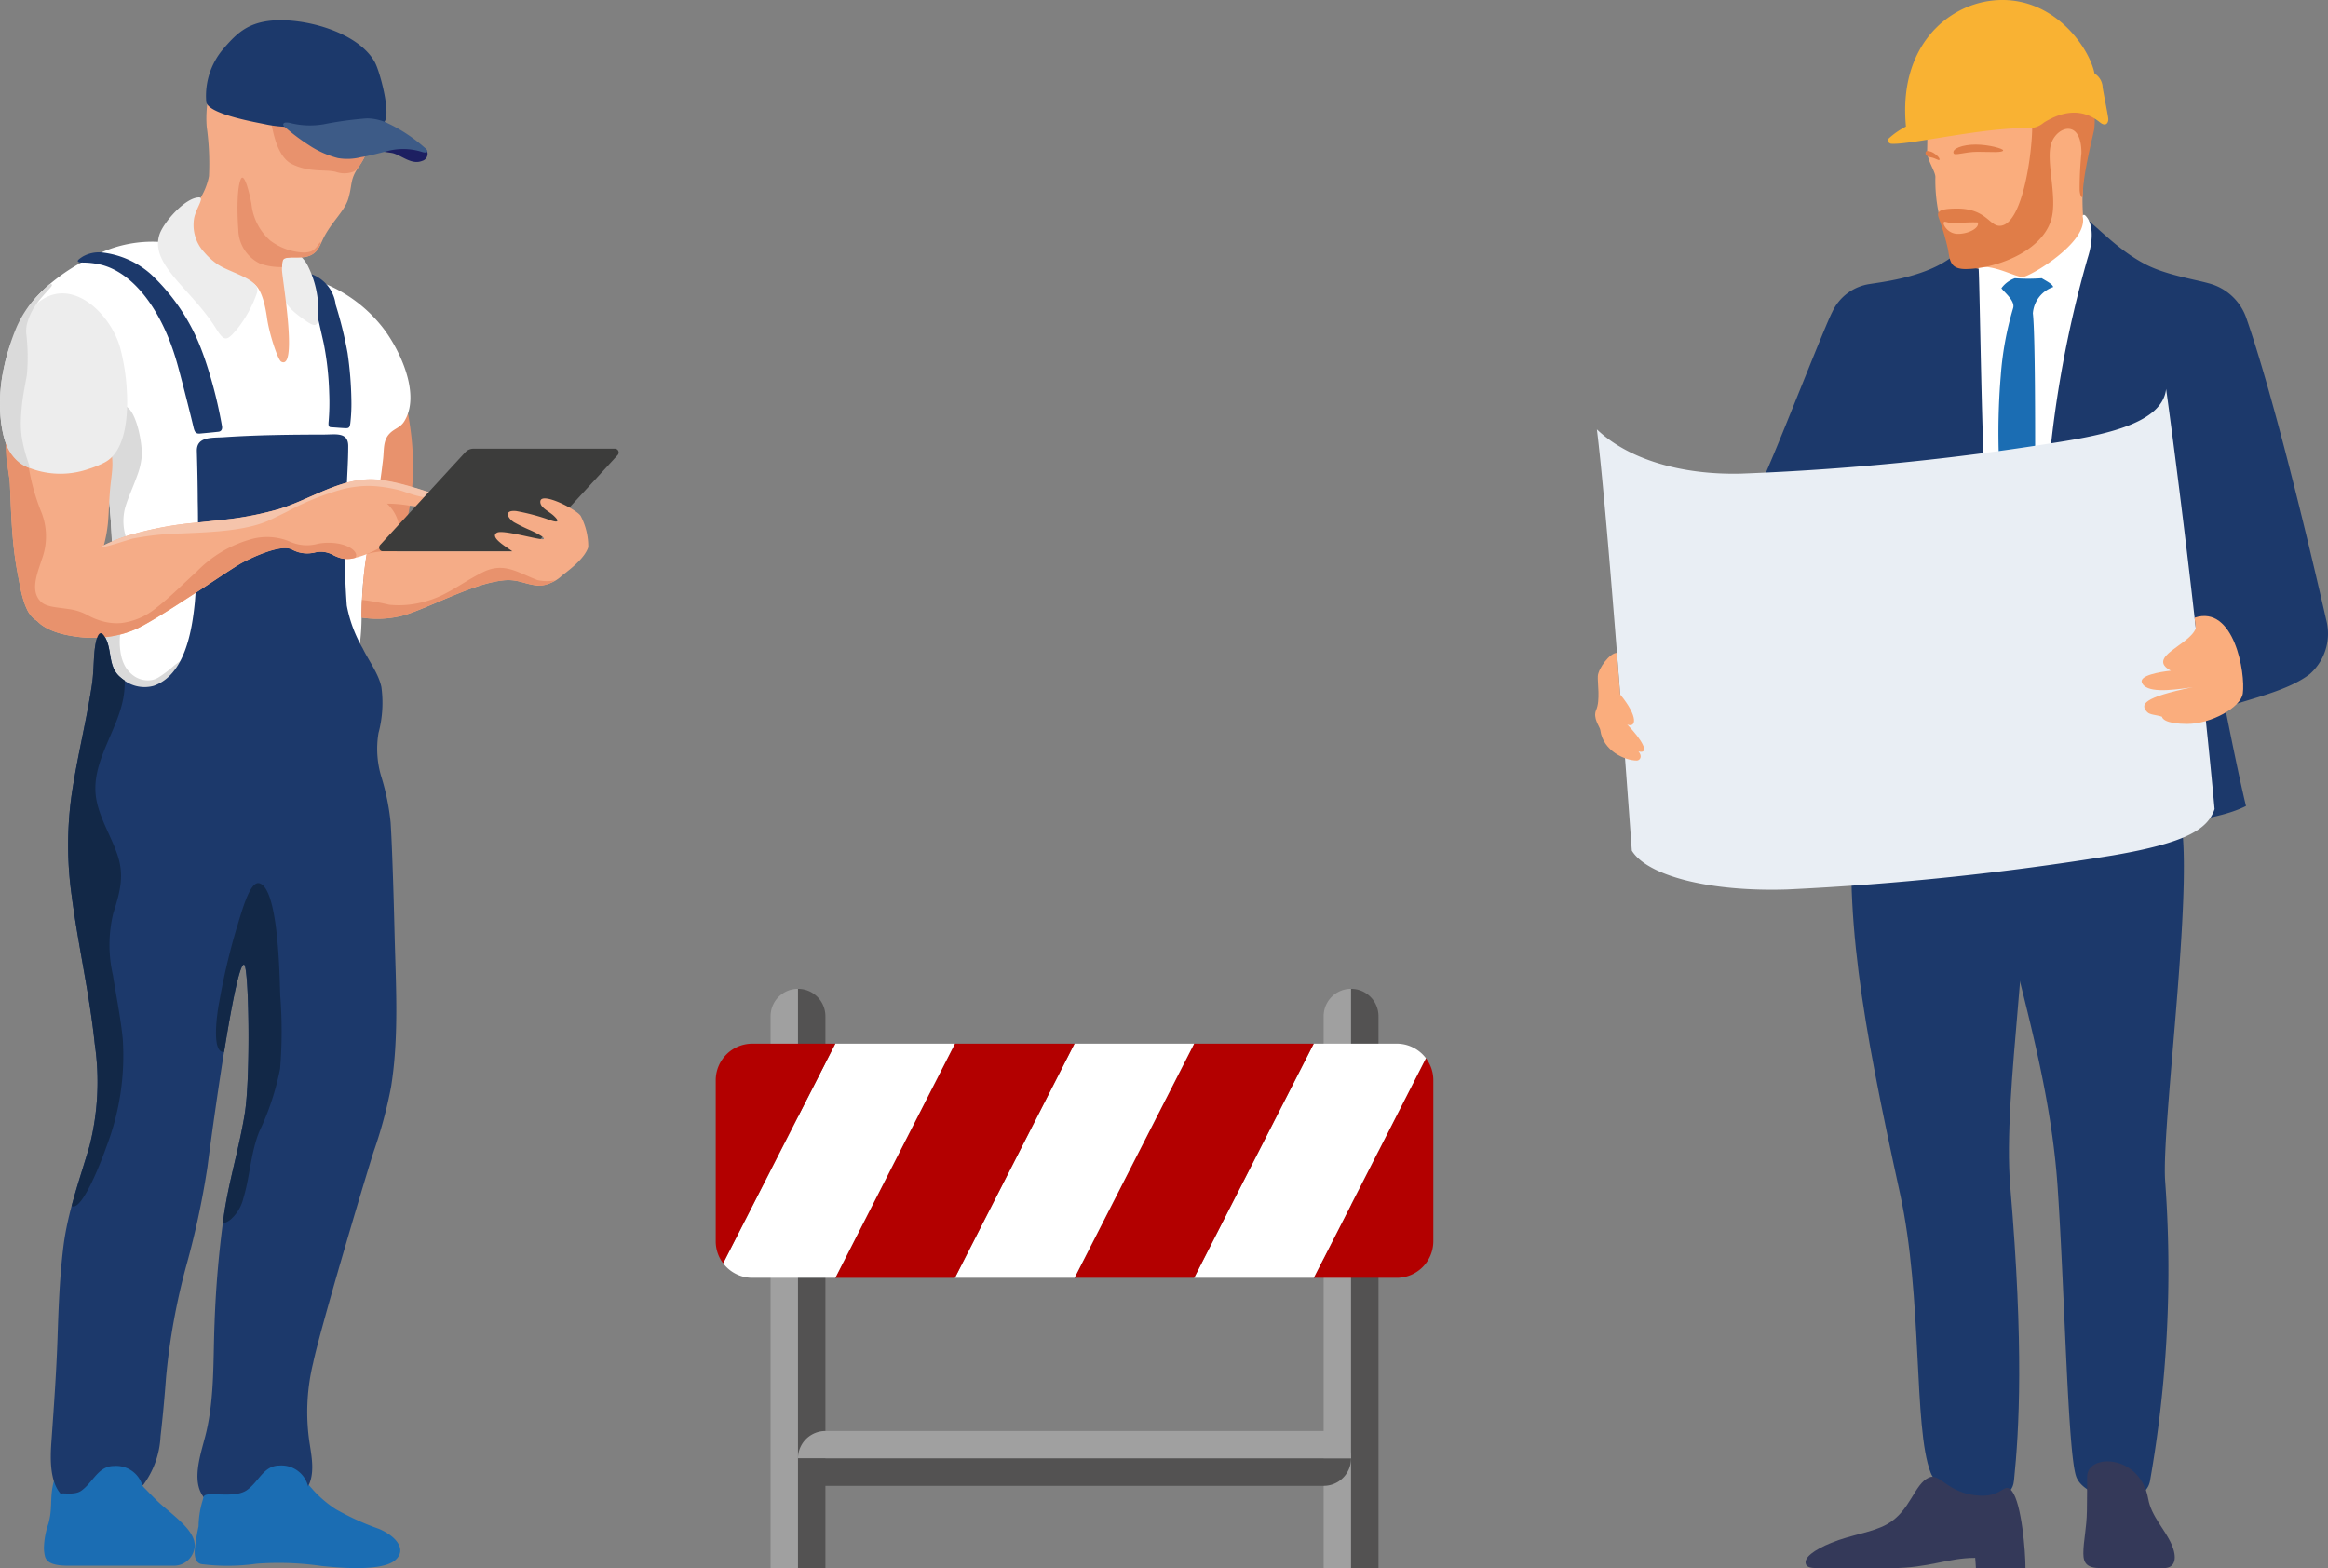 <svg xmlns="http://www.w3.org/2000/svg" xmlns:xlink="http://www.w3.org/1999/xlink" width="255.718" height="172.264" viewBox="0 0 255.718 172.264">
  <rect x="0" y="0" width="255.718" height="172.264" fill="#808080" stroke="none"/>
  <defs>
    <linearGradient id="linear-gradient" x1="-185.263" y1="0.856" x2="-185.471" y2="0.128" gradientUnits="objectBoundingBox">
      <stop offset="0" stop-color="#ededed"/>
      <stop offset="1" stop-color="#fff"/>
    </linearGradient>
    <linearGradient id="linear-gradient-2" x1="-203.837" y1="0.209" x2="-201.653" y2="0.693" gradientUnits="objectBoundingBox">
      <stop offset="0" stop-color="#ededed"/>
      <stop offset="1" stop-color="#dadada"/>
    </linearGradient>
    <linearGradient id="linear-gradient-3" x1="-142.091" y1="0.958" x2="-142.789" y2="0.258" xlink:href="#linear-gradient"/>
    <linearGradient id="linear-gradient-4" x1="-348.616" y1="-0.051" x2="-347.046" y2="0.853" xlink:href="#linear-gradient-2"/>
  </defs>
  <g id="グループ_1708" data-name="グループ 1708" transform="translate(-176 -3633.736)">
    <g id="グループ_1535" data-name="グループ 1535" transform="translate(-391.553 3532.774)">
      <g id="グループ_1535-2" data-name="グループ 1535" transform="translate(749.717 122.84)">
        <path id="パス_887" data-name="パス 887" d="M831,194.118c-2.126-9.391-5.947-25.15-8.838-33.456a5.956,5.956,0,0,0-4.216-3.879c-1.544-.436-4.716-.916-6.985-2.126-4.859-2.591-7.256-7.153-10.889-7.1-5.259.074-7.485,4.9-11.437,7.1-2.852,1.587-6.634,2.019-7.856,2.22a5.388,5.388,0,0,0-4.124,3.087c-.72,1.347-5.083,12.509-6.786,16.479-1.034,2.411-2.314,5.845-5.271,7.672-4.765,2.945-7.03,7.046-7.03,11.575,0,10.156,12.379,17.1,21.4,19.3,7.609,1.854,35.605,3.1,43.141-.769-.744-3.1-1.6-7.339-2.295-10.819,2.91-1.013,6.913-1.844,9.293-3.667A5.929,5.929,0,0,0,831,194.118Z" transform="translate(-757.563 -147.555)" fill="#1c396b"/>
      </g>
      <g id="グループ_1536" data-name="グループ 1536" transform="translate(786.172 179.987)">
        <path id="パス_888" data-name="パス 888" d="M854.41,319.972a133.474,133.474,0,0,1-1.658,32.924c-.554,3.223-7.148,2.145-8.106-.432-.932-2.508-1.266-20.267-2.043-31.761-1.182-17.489-8.387-32.349-7.291-43.323,1.148-11.5,16.343-10.748,20.58,1.993C857.9,285.424,853.976,313.564,854.41,319.972Z" transform="translate(-835.199 -269.259)" fill="#1c396b"/>
      </g>
      <g id="グループ_1537" data-name="グループ 1537" transform="translate(779.239 103.941)">
        <path id="パス_889" data-name="パス 889" d="M837.844,130.342c.232,2.359-1.579,6.489-4.751,6.877-1.628.2-3.488-1.727-4.867-2.491a8.338,8.338,0,0,0-3.256-1.072,2.141,2.141,0,0,1-2.123-1.884c-.157-1.038-.809-2.838-1.166-4.138a17.586,17.586,0,0,1-.34-3.9c-.064-.718-.932-1.8-.905-2.882.082-3.414-.208-8.946,4.419-12.044,4.02-2.691,9.922-2.083,13.123,4.319,1.362,2.724.387,6.578-.232,9.734A24.093,24.093,0,0,0,837.844,130.342Z" transform="translate(-820.435 -107.306)" fill="#faad7d"/>
      </g>
      <g id="グループ_1538" data-name="グループ 1538" transform="translate(784.884 124.566)">
        <path id="パス_890" data-name="パス 890" d="M844.182,151.3c.779.759.989,2.407.246,4.722a123.7,123.7,0,0,0-4.294,23.3c-.232,3.289-6.332,2.833-6.863,1.7-.432-.922-.678-22.91-.816-24.018,1.657-.349,4.036,1.059,4.834,1.059.736,0,7.239-3.792,6.611-6.628C843.853,151.221,844.054,151.174,844.182,151.3Z" transform="translate(-832.455 -151.231)" fill="#fff"/>
      </g>
      <g id="グループ_1539" data-name="グループ 1539" transform="translate(787.059 131.529)">
        <path id="パス_891" data-name="パス 891" d="M841.13,185.527c0,1.91-3.836,1.821-3.969.581a76.539,76.539,0,0,1,.195-9.36,34.7,34.7,0,0,1,1.349-7.384c.279-.809-.945-1.734-1.279-2.21a3.077,3.077,0,0,1,1.478-1.1,19.928,19.928,0,0,0,2.949,0c.59.353,1.194.656,1.258.968a3.315,3.315,0,0,0-2.23,2.891C841.15,172.153,841.13,183.21,841.13,185.527Z" transform="translate(-837.088 -166.058)" fill="#1b6db3"/>
      </g>
      <g id="グループ_1540" data-name="グループ 1540" transform="translate(770.903 180.043)">
        <path id="パス_892" data-name="パス 892" d="M820.149,320.664c1.511,17.685.974,26.755.409,32.262-.1.93-.494,1.827-3.073,2.028-2.079.162-5.245-.7-6.094-2.911-1.9-4.962-.837-19.143-3.355-30.639-4.139-18.9-6.331-31.236-4.933-43.88,1.391-12.574,16.123-10.154,18.354,4.233C822.9,291.064,819.247,310.1,820.149,320.664Z" transform="translate(-802.682 -269.377)" fill="#1c396b"/>
      </g>
      <g id="グループ_1541" data-name="グループ 1541" transform="translate(765.885 263.191)">
        <path id="パス_893" data-name="パス 893" d="M816.152,456.49h-5.447c-.03-.455-.042-.762-.077-1.123-3.042,0-5.091,1.123-9.186,1.123h-8.254c-.685,0-1.027-.139-1.139-.389-.329-.733.866-1.606,2.765-2.385,2.226-.913,4.449-1.115,6.107-2.031,2.606-1.441,2.988-4.448,4.65-5.158,1.2-.514,2.074,1.848,5.615,2.006,2.517.112,2.657-1.6,3.5-.475C815.727,449.443,816.152,454.6,816.152,456.49Z" transform="translate(-791.995 -446.455)" fill="#343959"/>
      </g>
      <g id="グループ_1542" data-name="グループ 1542" transform="translate(796.396 261.499)">
        <path id="パス_894" data-name="パス 894" d="M864.1,446.972c.342,1.927,1.839,3.338,2.565,5,.6,1.366.5,2.608-.853,2.608h-6.927c-1.5,0-1.911-.523-1.911-1.614,0-1.4.363-2.692.391-4.732.024-1.783.023-2.742.023-3.7C857.387,441.955,863.221,442.033,864.1,446.972Z" transform="translate(-856.973 -442.853)" fill="#343959"/>
      </g>
      <g id="グループ_1543" data-name="グループ 1543" transform="translate(780.434 110.043)">
        <path id="パス_895" data-name="パス 895" d="M835.367,135.5c-1.18,3.528-6.309,5.273-9.371,5.273-1.668,0-1.709-.919-1.911-2.1a25.548,25.548,0,0,0-.888-3.131c-.242-.764-.8-1.412,1.877-1.412,3.165,0,3.539,1.894,4.668,1.894,2.608,0,3.678-8.6,3.58-11.345-.1-2.771,1.947-4.743,4.211-4.32,2.226.415,2.869,2.9,2.6,5.06-.058.466-1.252,4.883-1.252,7.3,0,.341-.312.167-.349-.656a38.325,38.325,0,0,1,.2-4.033c0-3.688-2.541-2.99-3.264-1.2C834.7,128.733,836.212,132.974,835.367,135.5Z" transform="translate(-822.979 -120.3)" fill="#e07d48"/>
      </g>
      <g id="グループ_1544" data-name="グループ 1544" transform="translate(774.923 100.963)">
        <path id="パス_896" data-name="パス 896" d="M833.944,109.036a1.869,1.869,0,0,1,.892,1.537c.2,1.19.622,3.207.622,3.481,0,.444-.3.84-.9.364-.971-.781-2.957-1.985-6.184.012a2.49,2.49,0,0,1-1.657.61c-5.05-.091-13.033,1.858-15.106,1.715-.142-.01-.538-.236-.3-.556a8.512,8.512,0,0,1,1.919-1.333c-.841-8.746,4.487-13.271,9.433-13.837C829.338,100.266,833.383,106.2,833.944,109.036Z" transform="translate(-811.242 -100.963)" fill="#f9b233"/>
      </g>
      <g id="グループ_1545" data-name="グループ 1545" transform="translate(782.124 116.842)">
        <path id="パス_897" data-name="パス 897" d="M832.042,135.423c-.068.279-1.342.155-2.8.155s-2.514.461-2.641.16c-.212-.5.974-.957,2.429-.957S832.086,135.243,832.042,135.423Z" transform="translate(-826.579 -134.78)" fill="#e07d48"/>
      </g>
      <g id="グループ_1546" data-name="グループ 1546" transform="translate(779.057 117.549)">
        <path id="パス_898" data-name="パス 898" d="M821.583,137.242c-.065.159-.411-.17-.943-.258-.5-.083-.606-.317-.593-.489.019-.254.232-.25.593-.134S821.674,137.018,821.583,137.242Z" transform="translate(-820.046 -136.286)" fill="#e07d48"/>
      </g>
      <g id="グループ_1547" data-name="グループ 1547" transform="translate(742.96 143.689)">
        <path id="パス_899" data-name="パス 899" d="M805.7,191.955c1.9,13.75,4.143,33.254,5.324,46.156-.747,2.192-3.056,3.686-11.113,5.075a315.8,315.8,0,0,1-35.84,3.755c-8.546.273-15.374-1.507-17.06-4.269-.723-10.083-2.791-37.962-3.838-46.272,3.459,3.3,9.265,5.006,15.8,4.859a286.247,286.247,0,0,0,34.566-3.408C799.169,196.976,805.3,195.676,805.7,191.955Z" transform="translate(-743.171 -191.955)" fill="#e9eef4"/>
      </g>
      <g id="グループ_1548" data-name="グループ 1548" transform="translate(802.797 168.629)">
        <path id="パス_900" data-name="パス 900" d="M881.722,253.58c-.215,1.53-3.473,3.347-6.12,3.347-.8,0-2.563-.083-2.767-.792-.605-.207-1.31-.195-1.605-.5-.8-.836-.543-1.6,4.99-2.744-2.729.422-5.1.6-5.578-.482-.358-.805,1.95-1.2,3.171-1.329-2.758-1.509,2.1-2.817,2.744-4.662l-.131-1.161C880.767,243.8,882.034,251.359,881.722,253.58Z" transform="translate(-870.605 -245.069)" fill="#faad7d"/>
      </g>
      <g id="グループ_1549" data-name="グループ 1549" transform="translate(742.772 172.684)">
        <path id="パス_901" data-name="パス 901" d="M745.514,258.262c2.065,2.522,1.733,3.7.783,3.316,1.576,1.617,2.563,3.276,1.238,2.956.5.585.111,1-.187,1-1.3,0-3.727-1.068-4.009-3.351-.047-.376-.858-1.3-.454-2.213.466-1.055.137-3,.178-3.7.051-.864,1.32-2.569,2.095-2.569C745.27,255.134,745.368,256.383,745.514,258.262Z" transform="translate(-742.772 -253.706)" fill="#faad7d"/>
      </g>
      <path id="パス_902" data-name="パス 902" d="M828.031,152.914c.245.578-.965,1.259-2.174,1.259-1.1,0-1.652-1-1.57-1.231.093-.264.392.085,1.359.085A14.332,14.332,0,0,1,828.031,152.914Z" transform="translate(-43.234 -27.52)" fill="#faad7d"/>
    </g>
    <g id="グループ_1550" data-name="グループ 1550" transform="translate(435.172 3153.305)">
      <path id="パス_903" data-name="パス 903" d="M-169.177,589.057h0V652.7h-3.012V592.069a3.012,3.012,0,0,1,3.012-3.012Z" transform="translate(-2.34)" fill="#a0a0a0" fill-rule="evenodd"/>
      <path id="パス_904" data-name="パス 904" d="M-168.007,589.057a3.012,3.012,0,0,1,3.012,3.012V652.7h-3.012V589.057Z" transform="translate(-3.51)" fill="#535252" fill-rule="evenodd"/>
      <path id="パス_905" data-name="パス 905" d="M-84.827,589.057h0V652.7h-3.013V592.069a3.012,3.012,0,0,1,3.012-3.012Z" transform="translate(-25.938)" fill="#a0a0a0" fill-rule="evenodd"/>
      <path id="パス_906" data-name="パス 906" d="M-83.656,589.057a3.012,3.012,0,0,1,3.012,3.012V652.7h-3.012V589.057Z" transform="translate(-27.108)" fill="#535252" fill-rule="evenodd"/>
      <path id="パス_907" data-name="パス 907" d="M-76.213,602.049v17.71a4.025,4.025,0,0,1-3.952,4.007h-9.186l12.323-24.129a3.985,3.985,0,0,1,.815,2.412Z" transform="translate(-25.515 -2.96)" fill="#b30000" fill-rule="evenodd"/>
      <path id="パス_908" data-name="パス 908" d="M-82.131,599.017l-12.323,24.129h-13.137l13.137-25.725h9.125a4.011,4.011,0,0,1,3.2,1.6Z" transform="translate(-20.412 -2.34)" fill="#fff" fill-rule="evenodd"/>
      <path id="パス_909" data-name="パス 909" d="M-99.557,597.421l-13.137,25.725h-13.137l13.137-25.725Z" transform="translate(-15.309 -2.34)" fill="#b30000" fill-rule="evenodd"/>
      <path id="パス_910" data-name="パス 910" d="M-130.935,597.421H-117.8l-13.138,25.725h-13.137l13.137-25.725Z" transform="translate(-10.206 -2.34)" fill="#fff" fill-rule="evenodd"/>
      <path id="パス_911" data-name="パス 911" d="M-149.175,597.421h13.137l-13.137,25.726h-13.138l13.138-25.725Z" transform="translate(-5.103 -2.34)" fill="#b30000" fill-rule="evenodd"/>
      <path id="パス_912" data-name="パス 912" d="M-167.1,597.421h13.137L-167.1,623.146h-9.148a4.012,4.012,0,0,1-3.174-1.6l12.323-24.13Z" transform="translate(-0.317 -2.34)" fill="#fff" fill-rule="evenodd"/>
      <path id="パス_913" data-name="パス 913" d="M-180.554,619.134v-17.7a4.024,4.024,0,0,1,3.985-4.012h9.153l-12.323,24.129a3.989,3.989,0,0,1-.815-2.417Z" transform="translate(0 -2.34)" fill="#b30000" fill-rule="evenodd"/>
      <path id="パス_914" data-name="パス 914" d="M-107.254,659.515h-60.753a3.012,3.012,0,0,1,3.012-3.012h54.728a3.013,3.013,0,0,1,3.013,3.012Z" transform="translate(-3.51 -18.869)" fill="#a0a0a0" fill-rule="evenodd"/>
      <path id="パス_915" data-name="パス 915" d="M-107.254,660.686a3.012,3.012,0,0,1-3.013,3.011h-54.728a3.011,3.011,0,0,1-3.012-3.011Z" transform="translate(-3.51 -20.039)" fill="#535252" fill-rule="evenodd"/>
    </g>
    <g id="グループ_1608" data-name="グループ 1608" transform="translate(176 3635.963)">
      <path id="パス_855" data-name="パス 855" d="M1061.665,1096.914a22.509,22.509,0,0,0,6.033-.048,32.86,32.86,0,0,1,7.157.253c1.722.173,6.546.64,8.037-.614a1.963,1.963,0,0,0,.261-.256c.973-1.158-.35-2.523-2.041-3.221a28.787,28.787,0,0,1-4.743-2.166,12.86,12.86,0,0,1-2.41-2.041c-.158-.183-.319-.368-.481-.547-.061-.064-.119-.128-.18-.188-.148-.16-.3-.317-.461-.46a2.551,2.551,0,0,0-3.5-.426,12.518,12.518,0,0,0-1.224,1.043,3.379,3.379,0,0,1-1.15.675,3.983,3.983,0,0,1-.917.192,10.759,10.759,0,0,1-2.4-.255,1.534,1.534,0,0,0-1.732.656.144.144,0,0,0-.019.029,10.238,10.238,0,0,0-.569,3.218,23.415,23.415,0,0,0-.426,2.629C1060.87,1096.153,1061.031,1096.8,1061.665,1096.914Z" transform="translate(-1039.515 -927.312)" fill="#1b6db3"/>
      <path id="パス_856" data-name="パス 856" d="M1035.692,1094.461a4.174,4.174,0,0,0,.1.87c.179.784.948,1.094,2.663,1.094h11.5a2.292,2.292,0,0,0,2.224-1.705,1.975,1.975,0,0,0,.025-.975c-.326-1.36-1.937-2.578-3.6-4.011-.518-.445-1.272-1.238-2.02-2-.029-.026-.051-.051-.08-.077-.061-.064-.122-.125-.184-.189a11.449,11.449,0,0,0-1.85-1.637c-.2-.115-.43-.227-.674-.339a7.867,7.867,0,0,0-5.2-.489,1.838,1.838,0,0,0-.351.134,2.936,2.936,0,0,0-1.442,1.935l0,0c-.028.09-.053.179-.075.275-.009.029-.016.061-.022.089-.372,1.651-.055,2.716-.529,4.389A8.713,8.713,0,0,0,1035.692,1094.461Z" transform="translate(-1030.866 -926.65)" fill="#1b6db3"/>
      <path id="パス_857" data-name="パス 857" d="M1084.435,925.7c-.057.633.442,1,1.1,1.193a5.819,5.819,0,0,0,1.975.169h0a3.214,3.214,0,0,0,.694-.108,4.825,4.825,0,0,0,2.929-2.834c.028-.055.053-.109.076-.163.144-.323.271-.659.389-1a24.643,24.643,0,0,0,.836-3.062c.068-.32.127-.643.179-.966.071-.412.129-.828.177-1.244.03-.263.057-.528.078-.793.032-.381.055-.758.069-1.139a30.03,30.03,0,0,0-.348-5.841q-.04-.284-.09-.566c-.03-.186-.064-.361-.093-.525-.3-1.586-.648-2.076-2.432-1.88a3.79,3.79,0,0,0-2.357.988,4.956,4.956,0,0,0-1.235,2.728q-.223,1.2-.422,2.409c-.064.393-.129.787-.187,1.18-.116.745-.223,1.49-.323,2.236l0,0c-.027.208-.055.416-.082.62q-.3,2.232-.529,4.466c-.054.505-.108,1.011-.156,1.516-.048.477-.093.95-.137,1.427v0C1084.506,924.907,1084.471,925.3,1084.435,925.7Z" transform="translate(-1047.592 -865.614)" fill="#e8926d"/>
      <path id="パス_858" data-name="パス 858" d="M1030.682,893.3a6.984,6.984,0,0,0,.361,2.2,6.906,6.906,0,0,0,.8,1.641,9.619,9.619,0,0,0,3.7,3.153,14.76,14.76,0,0,0,4.152,1.372c.144.026.288.048.432.071.02.125.037.252.057.377.007.055.017.109.024.164.067.457.135.914.2,1.372.084.56.162,1.119.236,1.68.043.326.087.655.128.982,0,.026.007.054.01.083.061.458.116.915.167,1.373.074.633.14,1.263.2,1.894v.009c.017.16.031.323.045.483.031.351.06.7.087,1.056.032.447.064.9.087,1.346.015.243.026.483.037.726s.02.5.021.745c0,.122.008.243.009.365.012,1.235-.037,2.444-.131,3.65-.05.675-.112,1.343-.181,2.018-.042.39-.084.784-.129,1.18-.042.374-.087.745-.13,1.119-.022.167-.039.336-.061.5-.024.211-.051.422-.076.633a8.951,8.951,0,0,0-.067.947.033.033,0,0,0,0,.016.211.211,0,0,0,0,.064v0a8.348,8.348,0,0,0,.04,1.132c.007.093.017.183.031.272s.024.179.04.269.027.176.047.263a2.422,2.422,0,0,0,.057.265c.033.15.072.3.115.445.036.121.072.243.114.361.033.1.068.192.108.285.026.067.052.131.078.192a7.246,7.246,0,0,0,.389.79c.072.121.146.243.223.358.039.061.078.122.12.179.026.038.052.074.078.109.035.051.074.1.113.153.142.186.29.362.445.531,0,0,0,0,0,0a.748.748,0,0,1,.055.057c.091.1.184.192.28.285a.951.951,0,0,1,.081.077c.112.1.229.2.348.3.064.055.132.106.2.157s.131.1.2.151l.01.009c.2.144.4.279.614.41a12.884,12.884,0,0,0,8.074,1.532c3.2-.339,6.122-1.417,9.315-1.909a10.053,10.053,0,0,0,4.457-1.551,5.224,5.224,0,0,0,1.182-1.184,4.509,4.509,0,0,0,.338-.522,7.9,7.9,0,0,0,.883-2.834,24.371,24.371,0,0,0,.169-2.751c0-.054,0-.105,0-.16,0-.032,0-.067,0-.1,0-.3.015-.6.026-.905.008-.259.019-.518.033-.774,0-.067,0-.137.009-.2a.237.237,0,0,1,0-.048c.011-.272.028-.544.045-.812.006-.083.012-.163.018-.243.018-.255.038-.508.062-.761,0-.038.006-.074.009-.108,0-.016,0-.029,0-.045h0q.062-.71.156-1.42c.021-.179.045-.358.073-.537.04-.279.086-.56.132-.841,0,0,0-.006,0-.006.058-.355.126-.714.2-1.072.022-.112.047-.221.068-.332.415-2,.807-3.992,1.123-6,.039-.246.076-.5.113-.746v0c.083-.556.158-1.117.222-1.68.03-.217.054-.435.078-.652.112-1.05-.01-2.018.727-2.767.53-.547,1.163-.623,1.6-1.331a.023.023,0,0,0,.007-.012,4.132,4.132,0,0,0,.394-.841c1.059-3.115-1.236-7.571-2.937-9.653a15.64,15.64,0,0,0-6.013-4.536c-.462-.2-.931-.384-1.408-.55-.148-.051-.295-.1-.443-.144a25.921,25.921,0,0,0-3.028-.765c-.112-.022-.224-.045-.336-.064-1.053-.2-2.133-.346-3.234-.474a19.377,19.377,0,0,1-5-1.545c-.424-.169-.853-.33-1.293-.474a12.009,12.009,0,0,0-2.137-.512,15.949,15.949,0,0,0-1.635-.147,13.871,13.871,0,0,0-6.219,1.171c-.089.039-.179.08-.268.121-.666.311-1.314.64-1.935.985a20.853,20.853,0,0,0-3.46,2.374c-.105.089-.207.179-.309.269-.137.125-.273.25-.4.374-.083.077-.159.156-.238.233a10.458,10.458,0,0,0-2.563,4c-.047.135-.088.272-.125.413A8.133,8.133,0,0,0,1030.682,893.3Z" transform="translate(-1029.147 -856.756)" fill="#fff"/>
      <path id="パス_859" data-name="パス 859" d="M1041.419,883.913a.772.772,0,0,0,.32.074,8.6,8.6,0,0,1,2.312.275c3.3.905,6.157,4.523,7.83,9.545.124.371.242.752.353,1.139.239.825.736,2.738,1.15,4.382.312,1.232.579,2.313.658,2.667.132.576.249.828.751.778.6-.058,1.3-.119,2.017-.2.342-.039.433-.326.382-.617q-.15-.859-.332-1.718a48.417,48.417,0,0,0-1.572-5.713c-.294-.845-.593-1.606-.885-2.252a22.107,22.107,0,0,0-5.014-7,9.677,9.677,0,0,0-5.448-2.4,3.575,3.575,0,0,0-2.057.464C1041.458,883.615,1041.22,883.8,1041.419,883.913Z" transform="translate(-1032.807 -857.371)" fill="#1c396b"/>
      <path id="パス_860" data-name="パス 860" d="M1080.132,886.943a7.777,7.777,0,0,0,.244,1.427q.337,1.536.69,3.068l.6,2.642a32.678,32.678,0,0,1,.611,5.5,24.552,24.552,0,0,1-.064,3.125c-.036.4-.028.617.273.631.477.022,1.268.1,1.668.1.3,0,.386-.112.444-.554a18.487,18.487,0,0,0,.117-2.463,40.175,40.175,0,0,0-.42-5.245,43.864,43.864,0,0,0-1.307-5.3,4.094,4.094,0,0,0-2.486-3.295.448.448,0,0,0-.118-.045C1080.193,886.495,1080.131,886.674,1080.132,886.943Z" transform="translate(-1046.117 -858.626)" fill="#1c396b"/>
      <path id="パス_861" data-name="パス 861" d="M1075.008,884.622c-.017-2.8,1.907-2.436,3.057-.583a10.966,10.966,0,0,1,1.251,5.673c.02,1.577-.652,1.112-1.943.161C1075.671,888.62,1075.026,887.621,1075.008,884.622Z" transform="translate(-1044.359 -857.272)" fill="#ededed"/>
      <path id="パス_862" data-name="パス 862" d="M1060.287,870.532c1.014,2.306,3.511,3.938,3.969,4.411.866.9,1.5-1.027,2.635-.537a1.158,1.158,0,0,1,.331.221,0,0,0,0,0,0,0c.727.668,1.088,2.322,1.272,3.634.242,1.737,1.184,4.578,1.556,4.779,1.2.649.9-3.318.527-6.481-.187-1.593-.395-2.985-.434-3.474a.988.988,0,0,1-.01-.15c0-.105.005-.2.007-.294,0-.013,0-.026,0-.038,0-.109.008-.2.014-.291.02-.288.061-.451.169-.544a.116.116,0,0,1,.045-.035.156.156,0,0,1,.055-.029.248.248,0,0,1,.073-.028.5.5,0,0,1,.083-.023,1.3,1.3,0,0,1,.134-.022l.141-.016c.007,0,.016,0,.026,0,.087-.007.185-.016.3-.022a.051.051,0,0,1,.022,0c.358-.029.72.01,1.078-.007h.026l.144-.009c.058-.007.118-.013.176-.022a1.716,1.716,0,0,0,.169-.035,2.917,2.917,0,0,0,.422-.144c.067-.029.131-.06.2-.1.045-.026.089-.051.134-.08a1.965,1.965,0,0,0,.578-.6l.01-.019c.265-.419.435-.927.744-1.474.923-1.628,2.154-2.687,2.538-3.973.462-1.561.161-2.083,1.1-3.436v0c.051-.074.1-.144.146-.217s.095-.144.139-.217.107-.173.155-.259c.076-.128.142-.256.208-.384.019-.038.035-.074.054-.108.069-.147.135-.292.2-.439.037-.093.075-.182.107-.275.025-.068.05-.135.072-.2.012-.042.026-.08.038-.115.053-.17.1-.343.14-.516.019-.076.037-.156.053-.236.024-.118.043-.236.061-.358q.019-.115.028-.23a5.263,5.263,0,0,0,.043-.627,6.942,6.942,0,0,0-.059-1.174,9.738,9.738,0,0,0-.491-2.044c-2.069-5.933-9.747-7.385-14.534-4.395a6.4,6.4,0,0,0-2.956,4.875,12.245,12.245,0,0,0-.057,2.482,29.221,29.221,0,0,1,.246,5.416,7.285,7.285,0,0,1-.924,2.373c-.269.487-.553.966-.805,1.469A4.515,4.515,0,0,0,1060.287,870.532Z" transform="translate(-1039.16 -845.536)" fill="#f5ac87"/>
      <path id="パス_863" data-name="パス 863" d="M1061.093,888c.987,1.586,1.219,1.481,2.4.083a13.523,13.523,0,0,0,2.139-3.909.885.885,0,0,0-.153-.866,0,0,0,0,1,0,0c-.726-.947-3.117-1.561-4.2-2.313a7.455,7.455,0,0,1-1.438-1.308,4.408,4.408,0,0,1-1.1-3.781c.2-.934.927-1.942.7-2.185a.233.233,0,0,0-.17-.054c-1.532.01-3.906,2.757-4.338,4.057a3.266,3.266,0,0,0-.164.831C1054.593,881.514,1058.708,884.154,1061.093,888Z" transform="translate(-1037.41 -854.208)" fill="url(#linear-gradient)"/>
      <path id="パス_864" data-name="パス 864" d="M1046.4,923.431c0,.121.008.243.009.365.012,1.235-.037,2.444-.131,3.65-.047.672-.109,1.343-.181,2.018-.042.39-.084.784-.129,1.18-.042.371-.084.745-.129,1.119-.022.167-.039.336-.061.5-.024.212-.051.422-.076.633a8.92,8.92,0,0,0-.067.947.033.033,0,0,0,0,.016.211.211,0,0,0,0,.064v0a8.329,8.329,0,0,0,.04,1.132c.007.093.017.183.031.272s.024.179.04.269.027.176.047.263a2.418,2.418,0,0,0,.057.265c.033.15.072.3.115.445.036.121.072.243.114.361.033.1.068.192.108.285.026.067.052.131.078.192a7.2,7.2,0,0,0,.389.79c.072.121.146.243.223.358.039.061.078.122.12.179.026.038.052.074.078.109.035.051.074.1.113.153.143.186.29.362.445.531,0,0,0,0,0,0a.693.693,0,0,1,.055.057c.091.1.184.189.28.285a.97.97,0,0,1,.081.077c.112.1.229.2.348.3.064.055.132.106.2.157s.131.1.2.151l.01.009c.2.144.4.278.614.41,1.992-.042,4.676-1,5.468-2.5a1.841,1.841,0,0,0,.23-1,2.3,2.3,0,0,0-.021-.231c-.123-1.119-.618-1.062-1.283-.617-.22.15-.458.339-.707.544a11.542,11.542,0,0,1-1.584,1.184,2.153,2.153,0,0,1-.795.291,2.665,2.665,0,0,1-1.778-.38h0A3.224,3.224,0,0,1,1047.8,937a4.275,4.275,0,0,1-.359-1,7.307,7.307,0,0,1-.122-2.367c.042-.426.11-.848.193-1.27.506-2.562,1.615-5.111.906-7.763-.122-.445-.253-.877-.368-1.3-.045-.15-.085-.3-.121-.448a5.81,5.81,0,0,1-.094-3.013c.277-1.065.889-2.342,1.334-3.6a7.99,7.99,0,0,0,.531-2.258c.059-1.228-.5-4.545-1.614-5.329-.623-.445-1.421-.086-2.383,1.887-.158.333-.324.681-.482,1.046-.016.031-.028.064-.041.1l0,0q.1.686.2,1.369.121.839.233,1.679c.047.326.087.652.131.982,0,.026.007.054.01.083.058.458.116.915.167,1.373.074.633.14,1.263.2,1.894v.009c.017.16.031.323.045.483.031.351.06.7.087,1.056.032.447.064.9.087,1.346.014.243.026.483.037.726S1046.4,923.185,1046.4,923.431Z" transform="translate(-1034.123 -866.159)" fill="url(#linear-gradient-2)"/>
      <path id="パス_865" data-name="パス 865" d="M1039.069,1030.484a7.567,7.567,0,0,0,7.986-1.852,9.733,9.733,0,0,0,1.839-5.262c.246-2.125.441-4.259.6-6.393a72.124,72.124,0,0,1,2.232-12.358,91.7,91.7,0,0,0,2.319-10.809c.886-6.824,3.134-22.5,4.022-22.251.534.146.736,12.249.085,16.332-.6,3.777-1.754,7.425-2.3,11.226a115.833,115.833,0,0,0-1.022,11.757c-.164,3.992.006,8.082-.9,11.994-.62,2.674-2.346,6.743,1.123,8.233,2.2.945,5.359.582,7.513-.26a4.466,4.466,0,0,0,2.677-2.261c.6-1.476.2-3.226-.018-4.746a22.759,22.759,0,0,1,.436-8.532c.715-3.465,5.39-19.25,6.639-23.192a49.734,49.734,0,0,0,1.913-7.1c.888-5.5.531-11.18.393-16.735-.073-2.966-.155-5.931-.272-8.9-.046-1.15-.093-2.3-.168-3.451a25.511,25.511,0,0,0-1.01-4.978,10.572,10.572,0,0,1-.321-4.83,12.815,12.815,0,0,0,.318-5.068c-.315-1.47-1.389-2.878-2.042-4.221a14.862,14.862,0,0,1-1.76-4.729,88.627,88.627,0,0,1-.026-12.419c.055-1.7.187-3.4.186-5.094,0-1.554-1.4-1.264-2.6-1.26-3.685.009-7.385.041-11.061.291-1.27.087-3.013-.11-2.966,1.536.051,1.812.094,3.622.1,5.436a108.372,108.372,0,0,1-.317,11.145c-.311,3.1-1.074,7.99-4.522,9.194a3.8,3.8,0,0,1-3.64-.927c-1.424-1.153-.884-2.993-1.708-4.422-.845-1.467-1.126,1.217-1.165,1.689-.1,1.19-.093,2.374-.274,3.557-.625,4.1-1.661,8.121-2.249,12.228a39.826,39.826,0,0,0,.024,10.9c.705,5.462,1.974,10.836,2.537,16.324a28.645,28.645,0,0,1-.565,11.171c-1.081,3.7-2.413,7.282-2.886,11.13-.407,3.314-.528,6.663-.639,10-.124,3.736-.395,7.427-.655,11.151C1036.765,1025.882,1036.565,1029.53,1039.069,1030.484Z" transform="translate(-1031.261 -867.814)" fill="#1c396b"/>
      <path id="パス_866" data-name="パス 866" d="M1029.514,915.271c.1.989.279,1.907.3,2.463.016.409.035.822.051,1.232s.031.826.05,1.238c.056,1.235.123,2.476.236,3.707v0c.038.409.083.819.131,1.225.1.819.222,1.635.381,2.441.037.189.077.4.117.627.053.294.113.611.179.937.026.116.049.234.075.352.049.211.1.422.155.63l.1.332c.026.083.052.169.079.25a5.81,5.81,0,0,0,.261.659,3.043,3.043,0,0,0,.9,1.228,1.328,1.328,0,0,0,.27.169h0a.327.327,0,0,0,.068.035c1.094.476,2.371-.33,3.41-1.337a12.66,12.66,0,0,0,1.561-1.871,17.172,17.172,0,0,0,2.24-4.935c.019-.064.037-.128.053-.192v0a15.026,15.026,0,0,0,.444-2.405c.074-.784.1-1.568.146-2.355v-.009c.031-.583.069-1.168.129-1.75.048-.461.121-.976.169-1.5a8.147,8.147,0,0,0,.014-1.692,3.781,3.781,0,0,0-.136-.691,4.71,4.71,0,0,0-1.075-1.842.883.883,0,0,0-.064-.068,4.613,4.613,0,0,0-.489-.448,5.5,5.5,0,0,0-2.166-1.087,10.8,10.8,0,0,0-1.986-.285,9.05,9.05,0,0,0-4.106.656c-.131.057-.261.122-.385.189a.027.027,0,0,1-.013.007,2.644,2.644,0,0,0-1.155,2.3v.029A10.255,10.255,0,0,0,1029.514,915.271Z" transform="translate(-1028.722 -866.786)" fill="#f5ac87"/>
      <path id="パス_867" data-name="パス 867" d="M1034.3,936.361l.007.006h0s0,0,0,.006c.032.038.068.077.1.112s.074.071.112.106.078.07.116.1a2.144,2.144,0,0,0,.27.2c.039.029.078.054.119.08a5.327,5.327,0,0,0,.729.387c.051.022.1.045.15.064a1.689,1.689,0,0,0,.158.064c.1.038.2.077.3.112.118.041.234.08.346.112.192.054.378.105.551.147.093.019.183.041.269.057.236.048.477.093.717.131h0q.36.057.72.1a13.049,13.049,0,0,0,1.865.07h0c.285-.006.566-.026.847-.054.016,0,.029,0,.045,0l.029,0a.012.012,0,0,0,.01,0c.07-.007.144-.016.214-.022.208-.026.415-.058.62-.093.1-.019.2-.038.306-.06.173-.035.342-.073.511-.115a1.043,1.043,0,0,1,.106-.026c.2-.054.4-.112.594-.176h.006c.2-.068.392-.135.587-.212h0c.2-.077.386-.16.577-.246.122-.057.255-.122.4-.2l.293-.153s0,0,0,0c.207-.112.427-.237.659-.371,0,0,0,0,0,0,.115-.071.236-.138.356-.211l.382-.227.344-.208c.032-.019.067-.041.1-.061.118-.073.236-.147.357-.221.761-.47,1.58-.995,2.4-1.529l1.128-.732v0c.217-.141.43-.284.644-.422s.429-.285.64-.422l.21-.141c.137-.089.271-.179.4-.265a0,0,0,0,0,0,0c.105-.07.213-.141.315-.208l1.321-.87.249-.16c.29-.189.545-.352.758-.483l.169-.105q.2-.12.324-.192c.752-.406,4.291-2.185,5.574-1.49a3.518,3.518,0,0,0,.638.269,1.81,1.81,0,0,0,.212.058,3.539,3.539,0,0,0,1.159.077l.08-.01c.1-.01.2-.026.288-.041l.035-.007a2.726,2.726,0,0,1,2.084.246c.068.035.131.067.2.1.051.022.1.045.148.064v0a4.281,4.281,0,0,0,.436.16,2.828,2.828,0,0,0,.538.1,2.733,2.733,0,0,0,.889-.06l.24-.058a10.442,10.442,0,0,0,1.226-.393h0a.234.234,0,0,1,.038-.016,10.04,10.04,0,0,0,1.326-.636c.1-.058.2-.118.3-.182a7.424,7.424,0,0,0,1.412-1.126,1.61,1.61,0,0,0,.48-1.321,4.249,4.249,0,0,0-1.3-2.275,14.494,14.494,0,0,1,2.474.217c.215.032.426.058.64.077a5.8,5.8,0,0,0,2.471-.208c.307-.1.727-.762-.221-1.072h0l-.824-.269c-.484-.157-.971-.313-1.461-.464-.116-.032-.231-.067-.346-.1-.789-.236-1.59-.448-2.388-.6-.369-.073-.733-.135-1.1-.183l-.077-.01c-.164-.019-.323-.035-.483-.041a8.363,8.363,0,0,0-1.1.006c-.141.009-.278.022-.419.041a10.058,10.058,0,0,0-1.153.2c-.153.032-.3.07-.457.112l-.242.068,0,0c-.208.06-.415.124-.619.192-.261.089-.524.182-.778.278-.718.275-1.419.583-2.121.889-.469.2-.935.412-1.406.614-.705.3-1.42.583-2.154.816l-.189.058a35.318,35.318,0,0,1-6.517,1.206c-.78.089-1.563.17-2.346.259a37.717,37.717,0,0,0-7.915,1.513c-.518.173-1.028.365-1.532.582l-.172.077c-.227.1-.459.208-.7.327-.016.009-.032.016-.051.026-.06.029-.124.06-.188.1-.048.022-.093.048-.141.074-2.667,1.385-5.751,3.666-6.922,5.441a3.347,3.347,0,0,0-.385.748A1.826,1.826,0,0,0,1034.3,936.361Z" transform="translate(-1030.224 -870.388)" fill="#f5ac87"/>
      <path id="パス_868" data-name="パス 868" d="M1029.439,915.706c.125,1,.311,1.929.334,2.466.019.409.035.819.054,1.232s.031.826.05,1.238c.053,1.238.123,2.476.236,3.707v0c.038.409.08.819.131,1.225.1.819.222,1.635.381,2.441.037.188.077.4.117.627.053.294.113.611.179.937.023.116.049.234.075.352.049.211.1.422.155.631l.1.332c.026.083.052.169.079.25.078.23.166.451.261.659a3.147,3.147,0,0,0,.9,1.228,1.949,1.949,0,0,0,.263.164l.007.006s0,0,.007.007c.032.038.068.077.1.112s.074.071.112.106.078.07.116.1a2.124,2.124,0,0,0,.27.2c.039.029.078.055.119.08a5.314,5.314,0,0,0,.729.387c.048.022.1.045.15.064a1.692,1.692,0,0,0,.158.064c.1.038.2.077.3.112.118.041.234.08.346.112.192.057.378.105.551.147.093.022.183.041.269.06.236.048.477.093.717.128h0q.359.057.72.1a13.039,13.039,0,0,0,1.865.07h0c.285-.007.566-.026.847-.055.016,0,.029,0,.045-.006a.086.086,0,0,0,.029,0h.01c.07-.007.144-.016.214-.022.208-.026.415-.058.62-.093.1-.019.2-.038.306-.06.173-.035.342-.074.511-.115a1.048,1.048,0,0,1,.106-.026c.2-.054.4-.112.594-.176h.006c.2-.068.392-.135.587-.211h0c.2-.077.386-.16.577-.246.122-.057.255-.122.4-.2l.293-.153s0,0,0,0c.2-.116.424-.237.659-.371,0,0,0,0,0,0,.115-.071.236-.138.357-.211l.382-.227.344-.208.1-.061c.118-.074.236-.147.357-.221.761-.47,1.58-.994,2.4-1.529.376-.243.755-.489,1.128-.732.216-.144.43-.284.643-.425s.43-.285.64-.422l.21-.141c.137-.089.271-.179.4-.265a0,0,0,0,0,0,0c.105-.07.213-.141.315-.208l1.321-.87.249-.16c.29-.189.545-.352.758-.483l.169-.105c.13-.08.239-.144.324-.192.752-.406,4.291-2.185,5.575-1.49a3.505,3.505,0,0,0,.638.269,1.834,1.834,0,0,0,.212.058,3.453,3.453,0,0,0,1.158.077l.08-.01c.1-.01.2-.026.288-.041l.035-.007a2.726,2.726,0,0,1,2.084.246c.068.035.131.067.2.1a1.21,1.21,0,0,0,.148.067,3.261,3.261,0,0,0,.436.16,2.638,2.638,0,0,0,.538.105,2.717,2.717,0,0,0,.885-.06c.08-.022.16-.039.24-.058a0,0,0,0,1,0,0c.32-.422-.158-1.008-1.119-1.359a4.848,4.848,0,0,0-.846-.215,6.272,6.272,0,0,0-2.124.029,4.562,4.562,0,0,1-3.2-.275,6.478,6.478,0,0,0-3.961-.272,13.285,13.285,0,0,0-6.171,3.615c-1.469,1.327-2.892,2.783-4.435,3.973a7.481,7.481,0,0,1-3.8,1.666,5.754,5.754,0,0,1-1.738-.1,7.312,7.312,0,0,1-2.107-.812,5.946,5.946,0,0,0-1.991-.617c-1.21-.192-2.378-.211-2.989-.761a1.976,1.976,0,0,1-.458-.6c-.594-1.2.111-2.844.5-4.076a7.2,7.2,0,0,0-.094-5.332,23.167,23.167,0,0,1-1.325-4.744v0c-.017-.154-.031-.3-.042-.46a.3.3,0,0,1,0-.055,9.024,9.024,0,0,1,.022-1.341c.161-1.762-.3-2.734-.874-2.907a.657.657,0,0,0-.387-.007l-.013,0c-.859.243-1.173,1.084-1.236,2.1v.019A10.542,10.542,0,0,0,1029.439,915.706Z" transform="translate(-1028.682 -867.224)" fill="#e8926d"/>
      <path id="パス_869" data-name="パス 869" d="M1028.454,903.766a14.233,14.233,0,0,0,.316,1.721,5.41,5.41,0,0,0,.233.726c.026.067.055.131.081.2a4.769,4.769,0,0,0,1.482,1.888,5.17,5.17,0,0,0,.954.579l.013,0a0,0,0,0,0,0,0,9.421,9.421,0,0,0,6.516.141,10.754,10.754,0,0,0,1.786-.726h0a3.161,3.161,0,0,0,.818-.614c1.149-1.178,1.592-3.276,1.654-5.467.021-.678,0-1.366-.043-2.037a23.07,23.07,0,0,0-.709-4.443c-.059-.208-.124-.416-.2-.623-1.341-3.679-5.492-7.28-8.957-4.264a0,0,0,0,0,0,0,5.362,5.362,0,0,0-.442.422,10.909,10.909,0,0,0-1.653,2.319c-.076.135-.145.269-.211.407a15.292,15.292,0,0,0-1.1,2.978c-.037.141-.072.279-.1.413-.071.311-.139.624-.2.941A18.1,18.1,0,0,0,1028.454,903.766Z" transform="translate(-1028.346 -859.72)" fill="url(#linear-gradient-3)"/>
      <path id="パス_870" data-name="パス 870" d="M1028.454,903.236a13.586,13.586,0,0,0,.313,1.721,6.564,6.564,0,0,0,.236.745,2.164,2.164,0,0,0,.082.2,4.5,4.5,0,0,0,1.346,1.849,3.476,3.476,0,0,0,1.088.589l.013,0h0c.092.026.056-.147-.042-.46a.432.432,0,0,0-.016-.055,16.045,16.045,0,0,1-.756-2.978,11.953,11.953,0,0,1-.083-1.27v-.2a22.773,22.773,0,0,1,.408-3.81q.084-.48.176-.96c.037-.2.068-.388.092-.576a22.1,22.1,0,0,0-.086-4.494,3.7,3.7,0,0,1,.068-.905,6.3,6.3,0,0,1,1.1-2.323,0,0,0,0,1,0,0c1.014-1.4,2.182-2.191,1.415-2.137-.105.089-.207.179-.309.269-.137.125-.273.25-.4.374-.083.077-.159.156-.238.233a12.1,12.1,0,0,0-2.689,3.842c-.079.183-.154.371-.229.56a25.121,25.121,0,0,0-.958,2.988c-.037.141-.072.279-.1.412-.071.311-.139.624-.2.941A18.1,18.1,0,0,0,1028.454,903.236Z" transform="translate(-1028.346 -859.191)" fill="url(#linear-gradient-4)"/>
      <path id="パス_871" data-name="パス 871" d="M1080.8,863.4c2.981-.08,3-2.2,3.888-1.033a7.657,7.657,0,0,1-1.4,3.554,1.307,1.307,0,0,1-.588.492,2.82,2.82,0,0,1-1.844.018c-1.15-.328-2.905.1-4.867-.872-1.557-.772-2.011-3.353-2.174-4.038-.185-.78-.006-.977,1.075-.68C1076.243,861.212,1078.6,863.458,1080.8,863.4Z" transform="translate(-1043.928 -849.765)" fill="#e8926d"/>
      <path id="パス_872" data-name="パス 872" d="M1062.834,852.97a.583.583,0,0,0,.108.31c.769,1.193,5.445,1.99,6.348,2.185.25.055.5.1.74.137.474.074.941.122,1.408.147.349.023.694.029,1.043.029.208,0,.412-.006.621-.013,1.151-.042,4.851.678,5.973.662a6.657,6.657,0,0,0,1.907-.41,3.473,3.473,0,0,0,1.418-.8.264.264,0,0,0,.019-.026c.709-.989-.518-5.537-1.06-6.529-1.915-3.519-8.522-5.137-12.107-4.475-2.153.4-3.243,1.488-4.562,3.026A7.957,7.957,0,0,0,1062.834,852.97Z" transform="translate(-1040.181 -844.047)" fill="#1c396b"/>
      <path id="パス_873" data-name="パス 873" d="M1092.51,865.668c.294.057.775.1.986.163,1.01.32,2.043,1.283,3.15.832a.8.8,0,0,0,.569-.994,1.1,1.1,0,0,0-.792-.6,7.014,7.014,0,0,0-4.079.4C1092.164,865.566,1092.283,865.623,1092.51,865.668Z" transform="translate(-1050.278 -851.214)" fill="#1d1f61"/>
      <path id="パス_874" data-name="パス 874" d="M1075.86,861.38a22.122,22.122,0,0,0,2.64,1.993,10.471,10.471,0,0,0,3.222,1.446,6.181,6.181,0,0,0,2.568-.112c.1-.009.227-.032.377-.06.642-.128,1.676-.39,2.168-.515.1-.026.169-.045.217-.055a6.811,6.811,0,0,1,3.894.06c.17.064.5.109.592,0,0,0,0,0,0-.006.082-.112-.137-.343-.282-.454a17.17,17.17,0,0,0-4.418-2.85,5.739,5.739,0,0,0-1.5-.352,3.96,3.96,0,0,0-.477-.019,39.785,39.785,0,0,0-4.688.643,8.89,8.89,0,0,1-3.721-.144,1.637,1.637,0,0,0-.464-.042C1075.639,860.951,1075.664,861.2,1075.86,861.38Z" transform="translate(-1044.602 -849.677)" fill="#3d5b87"/>
      <path id="パス_875" data-name="パス 875" d="M1068.425,870.539c.41-.9,1.051,1.965,1.172,2.714a6.208,6.208,0,0,0,2.07,4.03,6.576,6.576,0,0,0,3.7,1.312,2.909,2.909,0,0,0,.772-.127c.716-.316.906-1.128,1.066-.967.056.057-.223.542-.257.638a1.982,1.982,0,0,1-1.328.916,9.264,9.264,0,0,1-1.6.077c-.959.077-1.027.054-1.058,1.055a6.722,6.722,0,0,1-2.395-.368,4.208,4.208,0,0,1-2.414-3.765C1068,874.014,1068.022,871.422,1068.425,870.539Z" transform="translate(-1041.976 -853.079)" fill="#e8926d"/>
      <path id="パス_876" data-name="パス 876" d="M1045.137,928.255s0,0,0,0c.026.038.145.032.326,0,.23-.041.562-.128.929-.234.549-.156,1.174-.355,1.643-.5.323-.1.571-.176.677-.2a31.777,31.777,0,0,1,5.316-.56c.585-.026,1.186-.048,1.794-.08,2.875-.144,5.877-.416,8-1.424.609-.291,1.205-.589,1.8-.88a28.778,28.778,0,0,1,6.261-2.511l.307-.067a14.119,14.119,0,0,1,1.4-.211,10.5,10.5,0,0,1,2.2.026,16.75,16.75,0,0,1,2.216.406c.259.064.747.25,1.308.426a9.271,9.271,0,0,0,1.365.339,1.7,1.7,0,0,0,1.479-.243,1.3,1.3,0,0,0-.131-.055h0l-.824-.269c-.481-.157-.968-.313-1.461-.464-.116-.032-.231-.067-.346-.1-.792-.234-1.59-.445-2.388-.6-.369-.071-.733-.131-1.1-.179l-.077-.01c-.164-.019-.323-.035-.483-.045a8.363,8.363,0,0,0-1.1.006c-.141.009-.278.022-.419.041a10.056,10.056,0,0,0-1.153.2c-.153.035-.3.074-.457.115-.083.019-.163.045-.246.068-.208.06-.415.124-.619.192-.261.089-.524.182-.778.278-.718.275-1.419.583-2.121.889-.469.208-.935.416-1.406.614-.705.3-1.419.583-2.154.816l-.188.058a35.32,35.32,0,0,1-6.517,1.206c-.78.089-1.563.17-2.346.259a37.717,37.717,0,0,0-7.916,1.513c-.518.173-1.028.365-1.532.582l-.172.077c-.227.1-.459.208-.695.327v0a.219.219,0,0,0-.051.022c-.06.029-.124.06-.188.1C1045.233,928.207,1045.185,928.23,1045.137,928.255Z" transform="translate(-1034.108 -870.388)" fill="#f5c4ab"/>
      <path id="パス_877" data-name="パス 877" d="M1117.641,915.7h-15.528a1.233,1.233,0,0,0-.909.4l-9.349,10.177a.419.419,0,0,0,.311.7h15.527a1.232,1.232,0,0,0,.909-.4l9.349-10.177A.419.419,0,0,0,1117.641,915.7Z" transform="translate(-1050.103 -868.637)" fill="#3c3c3b"/>
      <path id="パス_878" data-name="パス 878" d="M1088.8,936.931a45.1,45.1,0,0,1,.576-6.8,7.983,7.983,0,0,1,1.78-.3h14.22c-.681-.5-2.562-1.575-1.691-2.058.674-.374,4.862.905,5.12.7.181-.147-.651-.6-1.457-.967a18.807,18.807,0,0,1-1.767-.859c-.663-.387-1.267-1.387.209-1.248a23.487,23.487,0,0,1,3.237.826c.317.113,2.072.824.914-.285-.564-.54-1.539-.906-1.5-1.586.06-1.161,4.133.951,4.449,1.61a7.227,7.227,0,0,1,.815,3.408c-.4,1.231-1.973,2.411-2.876,3.112a3.945,3.945,0,0,1-2.62,1.107c-1.526-.146-2.144-.706-3.731-.582-3.333.261-8.718,3.267-11.292,3.913a11.353,11.353,0,0,1-4.386.18Z" transform="translate(-1049.09 -871.485)" fill="#f5ac87"/>
      <path id="パス_879" data-name="パス 879" d="M1040.727,1088.556c-.924.663-2.648-.031-2.286.564a6.284,6.284,0,0,0,5.443,2.607c1.766,0,3.666-1.835,3.656-3.247a3.01,3.01,0,0,0-3.21-2.639C1042.564,1085.841,1042.057,1087.6,1040.727,1088.556Z" transform="translate(-1031.793 -927.023)" fill="#1b6db3"/>
      <path id="パス_880" data-name="パス 880" d="M1067.115,1088.487c-1.414.964-4.528.034-4.708.7-.468,1.739,4.732,2.9,7.866,2.468,1.748-.241,3.666-1.835,3.656-3.247a3.01,3.01,0,0,0-3.211-2.639C1068.951,1085.772,1068.469,1087.565,1067.115,1088.487Z" transform="translate(-1040.024 -926.999)" fill="#1b6db3"/>
      <path id="パス_881" data-name="パス 881" d="M1088.8,941.084a11.3,11.3,0,0,0,4.384-.179,12.982,12.982,0,0,0,1.346-.439c1.053-.4,2.313-.95,3.63-1.5.845-.355,1.713-.71,2.562-1.017a15.312,15.312,0,0,1,3.755-.956,4.936,4.936,0,0,1,1.11.026c.131.016.259.041.384.067h0c.125.026.247.058.368.089h0c.183.048.362.1.551.15h0c.08.019.16.041.24.058.116.032.237.06.362.086.215.042.449.077.7.1a1.856,1.856,0,0,0,.422,0,1.806,1.806,0,0,0,.214-.031c.07-.013.14-.032.21-.051a2.606,2.606,0,0,0,.345-.121l.105-.048a3.67,3.67,0,0,0,.456-.244c.042-.022.083-.048.124-.074h-.007a4.735,4.735,0,0,1-1.942-.026q-.255-.1-.5-.2c-1.9-.793-3.348-1.715-5.465-.678-.845.416-1.622.886-2.386,1.35-.564.34-1.118.672-1.7.973a11.033,11.033,0,0,1-2.625,1c-.108.026-.221.048-.332.074a10.341,10.341,0,0,1-3.261.189,26.669,26.669,0,0,0-3-.534h0c-.01.256-.022.515-.03.774-.01.3-.022.6-.026.905,0,.032,0,.067,0,.1C1088.8,940.979,1088.8,941.03,1088.8,941.084Z" transform="translate(-1049.09 -875.476)" fill="#e8926d"/>
      <path id="パス_882" data-name="パス 882" d="M1042.1,1002.865c-.648,2.218-1.385,4.4-1.974,6.621,1.159.688,3.46-5.461,3.781-6.411a27.93,27.93,0,0,0,1.84-11.877c-.23-2.372-.714-4.717-1.086-7.074a14.735,14.735,0,0,1,.042-6.805c.682-2.166,1.231-3.992.506-6.256-.662-2.064-1.9-3.942-2.338-6.08-.872-4.294,2.669-7.935,3.044-12.105.034-.376.05-.749.047-1.123-.158-.105-.313-.219-.462-.339-1.424-1.151-.885-2.992-1.709-4.421-.843-1.468-1.124,1.216-1.163,1.688-.1,1.191-.094,2.376-.274,3.557-.626,4.1-1.659,8.122-2.248,12.229a39.711,39.711,0,0,0,.023,10.9c.7,5.464,1.976,10.838,2.539,16.326A28.638,28.638,0,0,1,1042.1,1002.865Z" transform="translate(-1032.257 -879.226)" fill="#122847"/>
      <path id="パス_883" data-name="パス 883" d="M1067.635,1013.651c-.6,3.776-1.754,7.425-2.3,11.223-.042.3-.082.593-.12.889a2.557,2.557,0,0,0,.83-.426,4.487,4.487,0,0,0,1.431-2.367c.736-2.415.784-4.9,1.729-7.278a29.089,29.089,0,0,0,2.305-6.95,50.633,50.633,0,0,0,.012-8.065c-.079-2.576-.232-11.7-2.282-12.3-1.1-.318-2.024,3.44-2.565,5.118a72.091,72.091,0,0,0-1.833,7.829c-.239,1.151-.932,5.757.516,5.578.844-5.235,1.716-9.72,2.2-9.588C1068.084,997.464,1068.286,1009.567,1067.635,1013.651Z" transform="translate(-1040.741 -893.572)" fill="#122847"/>
    </g>
  </g>
</svg>
